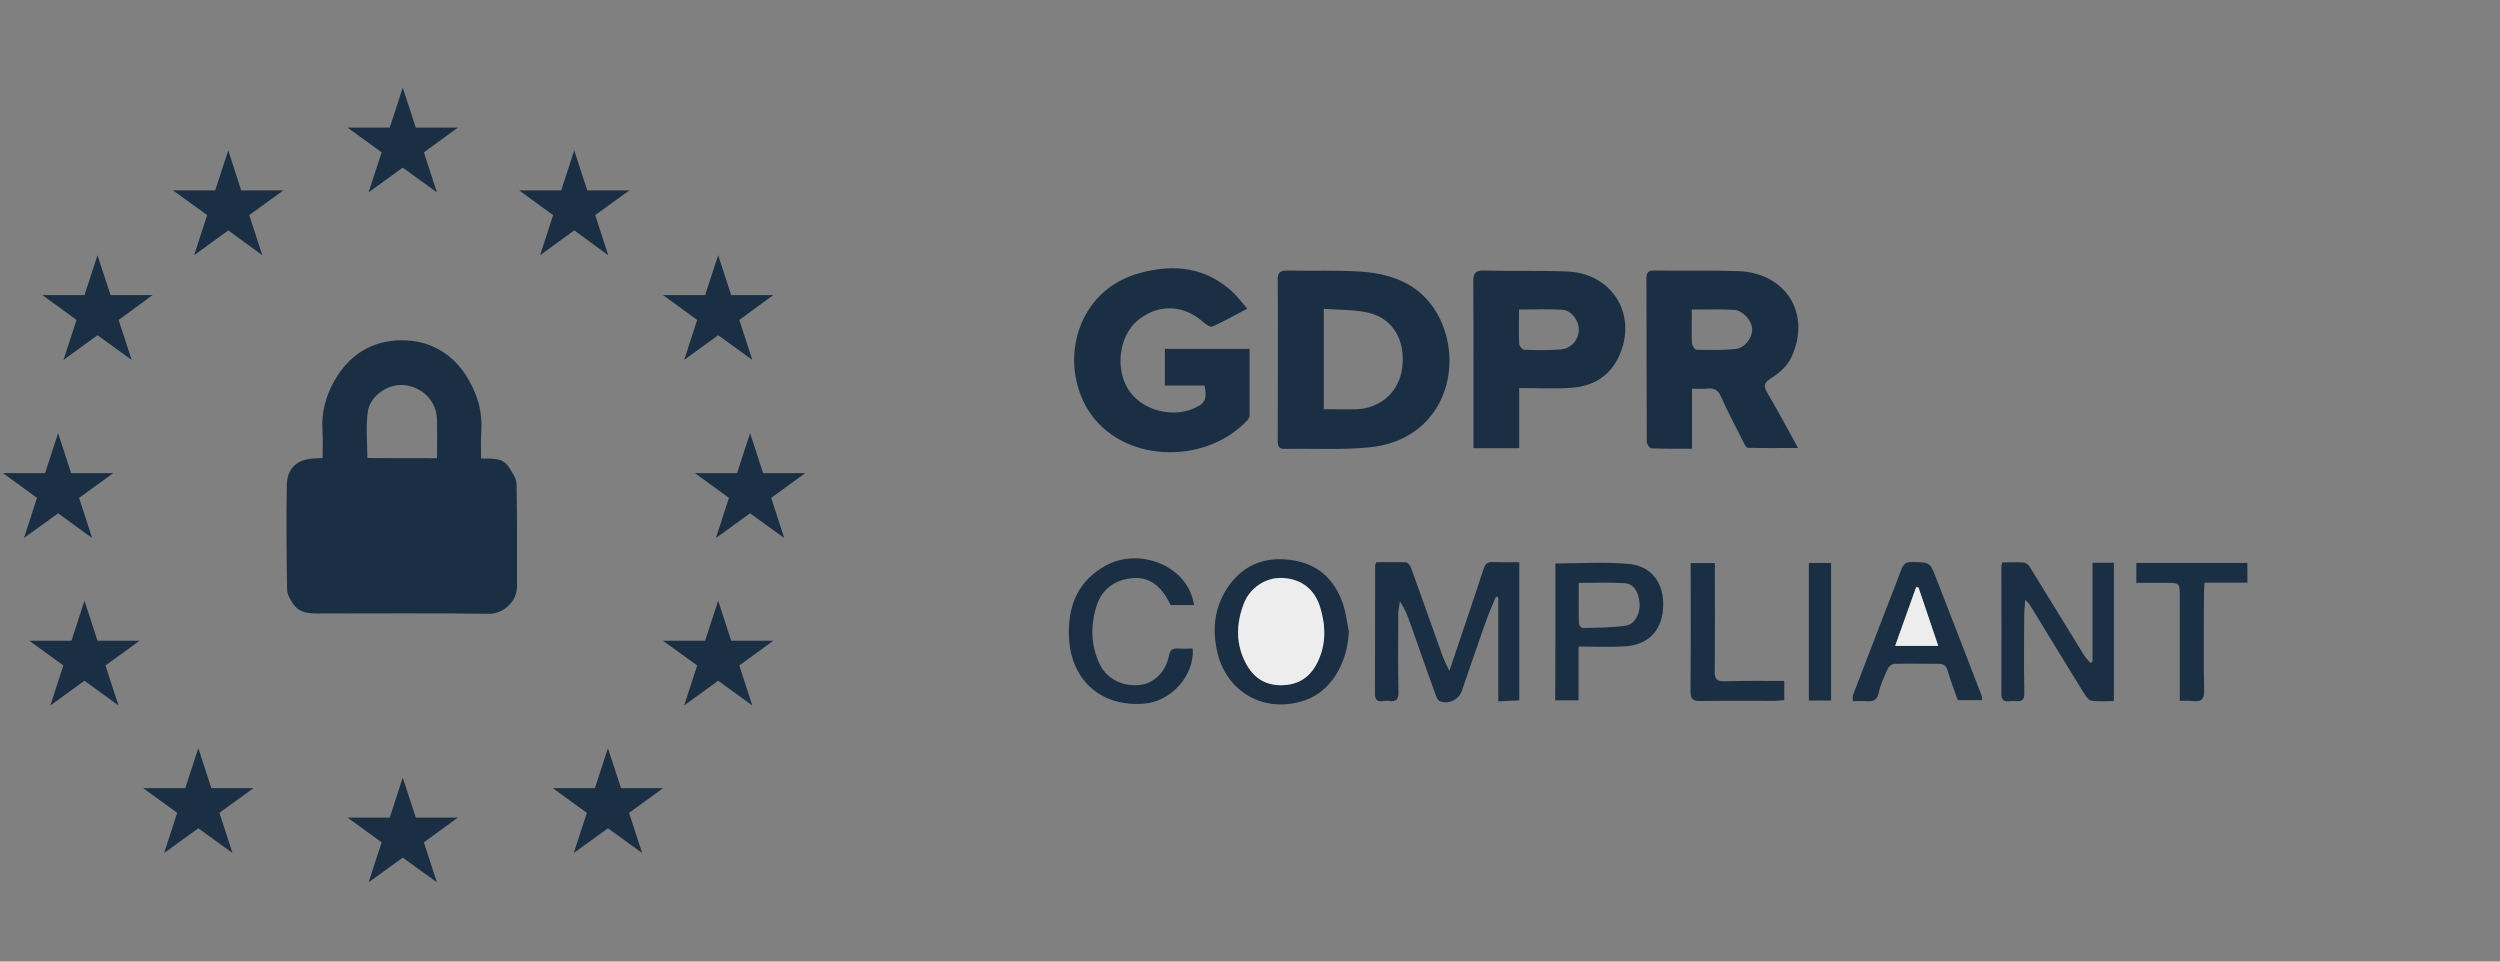 <?xml version="1.0" encoding="UTF-8"?>
<svg xmlns="http://www.w3.org/2000/svg" width="130" height="50" viewBox="0 0 130 50" fill="none">
  <rect x="0" y="0" width="130" height="50" fill="#808080" stroke="none"/>
  <path d="M66.449 18.715C66.449 17.336 66.458 15.957 66.44 14.578C66.431 14.18 66.56 14.06 66.949 14.069C68.226 14.097 69.512 14.042 70.78 14.125C72.538 14.245 74.066 14.893 74.88 16.587C76.157 19.242 74.963 22.88 71.234 23.259C69.772 23.407 68.281 23.314 66.801 23.342C66.468 23.351 66.44 23.166 66.44 22.898C66.449 21.501 66.449 20.103 66.449 18.715ZM68.837 21.279C69.448 21.279 70.012 21.297 70.577 21.279C71.826 21.223 72.779 20.325 72.918 19.104C73.085 17.697 72.446 16.568 71.169 16.263C70.428 16.087 69.642 16.124 68.837 16.059C68.837 17.854 68.837 19.548 68.837 21.279Z" fill="#1A2E44"></path>
  <path d="M87.984 20.214C87.984 21.279 87.984 22.269 87.984 23.333C87.253 23.333 86.559 23.342 85.874 23.314C85.782 23.314 85.634 23.092 85.634 22.981C85.615 20.14 85.624 17.299 85.615 14.458C85.615 14.143 85.745 14.06 86.041 14.069C87.485 14.088 88.928 14.051 90.372 14.097C92.88 14.181 94.213 16.328 93.139 18.604C92.935 19.039 92.501 19.418 92.084 19.677C91.677 19.937 91.714 20.103 91.917 20.455C92.445 21.353 92.935 22.269 93.5 23.296C92.556 23.296 91.723 23.305 90.89 23.287C90.816 23.287 90.733 23.139 90.687 23.046C90.279 22.241 89.854 21.436 89.484 20.612C89.335 20.279 89.15 20.177 88.808 20.205C88.54 20.233 88.281 20.214 87.984 20.214ZM87.975 16.096C87.975 16.725 87.957 17.29 87.984 17.854C87.994 17.975 88.132 18.188 88.216 18.188C88.891 18.197 89.576 18.215 90.242 18.151C90.733 18.095 91.103 17.595 91.112 17.133C91.122 16.716 90.659 16.152 90.187 16.115C89.474 16.068 88.752 16.096 87.975 16.096Z" fill="#1A2E44"></path>
  <path d="M62.636 20.048C61.951 20.048 61.276 20.048 60.572 20.048C60.572 19.381 60.572 18.78 60.572 18.141C62.025 18.141 63.478 18.141 64.978 18.141C64.978 19.307 64.978 20.464 64.978 21.621C64.978 21.695 64.922 21.778 64.876 21.843C62.627 24.24 58.277 24.064 56.575 21.306C55.057 18.845 55.936 15.087 59.295 14.19C61.044 13.718 62.655 13.893 64.043 15.134C64.32 15.383 64.543 15.698 64.857 16.05C64.2 16.392 63.636 16.716 63.043 16.984C62.942 17.031 62.701 16.864 62.562 16.744C61.526 15.818 60.175 15.791 59.129 16.688C58.148 17.54 57.972 19.298 58.759 20.381C59.545 21.454 61.267 21.787 62.386 21.075C62.775 20.825 62.71 20.464 62.636 20.048Z" fill="#1A2E44"></path>
  <path d="M76.62 23.305C76.62 23 76.62 22.713 76.62 22.435C76.62 19.844 76.629 17.253 76.61 14.662C76.61 14.227 76.703 14.051 77.184 14.069C78.609 14.106 80.044 14.06 81.469 14.116C83.847 14.199 85.18 16.383 84.18 18.539C83.699 19.585 82.802 20.094 81.691 20.168C80.821 20.224 79.933 20.177 78.998 20.177C78.998 21.279 78.998 22.287 78.998 23.305C78.174 23.305 77.425 23.305 76.62 23.305ZM78.989 16.096C78.989 16.744 78.97 17.318 78.998 17.892C79.007 18.003 79.174 18.188 79.266 18.188C79.896 18.206 80.525 18.225 81.154 18.169C81.719 18.123 82.098 17.66 82.098 17.133C82.098 16.651 81.71 16.133 81.219 16.105C80.497 16.059 79.775 16.096 78.989 16.096Z" fill="#1A2E44"></path>
  <path d="M75.366 34.89C75.977 33.076 76.569 31.355 77.134 29.624C77.227 29.337 77.328 29.207 77.634 29.226C78.078 29.244 78.522 29.235 79.003 29.235C79.003 31.651 79.003 34.011 79.003 36.417C78.642 36.435 78.3 36.454 77.911 36.472C77.911 34.649 77.911 32.854 77.911 31.058C77.874 31.049 77.828 31.031 77.791 31.021C77.606 31.465 77.412 31.901 77.254 32.354C76.829 33.538 76.431 34.732 76.014 35.926C75.848 36.398 75.311 36.648 74.857 36.454C74.774 36.417 74.709 36.287 74.672 36.185C74.228 34.954 73.793 33.724 73.358 32.483C73.219 32.086 73.071 31.678 72.794 31.271C72.766 31.493 72.71 31.715 72.71 31.938C72.701 33.298 72.692 34.667 72.72 36.028C72.729 36.426 72.525 36.5 72.238 36.444C71.961 36.398 71.498 36.666 71.498 36.074C71.498 33.844 71.507 31.623 71.507 29.393C71.507 29.365 71.535 29.337 71.572 29.235C72.072 29.235 72.59 29.217 73.118 29.244C73.21 29.254 73.33 29.411 73.377 29.531C73.932 31.058 74.469 32.595 75.015 34.121C75.107 34.362 75.228 34.593 75.366 34.89Z" fill="#1A2E44"></path>
  <path d="M108.811 34.408C108.811 32.706 108.811 30.994 108.811 29.263C109.182 29.263 109.533 29.263 109.922 29.263C109.922 31.641 109.922 33.992 109.922 36.454C109.533 36.454 109.135 36.491 108.756 36.435C108.608 36.417 108.46 36.194 108.358 36.037C107.414 34.51 106.489 32.983 105.554 31.456C105.517 31.392 105.452 31.336 105.313 31.188C105.286 31.549 105.258 31.808 105.258 32.067C105.249 33.4 105.239 34.723 105.267 36.056C105.276 36.528 104.98 36.463 104.712 36.454C104.453 36.435 104.073 36.611 104.073 36.083C104.082 33.872 104.073 31.66 104.073 29.448C104.073 29.402 104.092 29.355 104.12 29.244C104.49 29.244 104.869 29.226 105.239 29.254C105.341 29.263 105.48 29.365 105.535 29.457C106.479 30.984 107.405 32.511 108.349 34.038C108.441 34.196 108.58 34.334 108.7 34.473C108.747 34.445 108.784 34.427 108.811 34.408Z" fill="#1A2E44"></path>
  <path d="M70.138 32.835C70.074 34.529 69.185 35.963 67.853 36.416C65.761 37.129 63.753 36.009 63.281 33.835C63.022 32.632 63.179 31.475 63.901 30.457C64.743 29.272 65.946 28.902 67.325 29.152C68.574 29.374 69.398 30.161 69.814 31.345C69.981 31.817 70.037 32.335 70.138 32.835ZM66.612 35.63C67.473 35.63 68.093 35.251 68.482 34.473C68.963 33.529 68.935 32.53 68.639 31.567C68.362 30.66 67.704 30.096 66.696 30.05C65.863 30.003 65.002 30.521 64.669 31.391C64.271 32.437 64.243 33.492 64.799 34.519C65.197 35.241 65.779 35.63 66.612 35.63Z" fill="#1A2E44"></path>
  <path d="M80.882 29.3C82.169 29.3 83.455 29.207 84.714 29.328C85.926 29.439 86.564 30.392 86.481 31.623C86.407 32.816 85.685 33.548 84.473 33.612C83.714 33.649 82.946 33.622 82.085 33.622C82.085 34.121 82.085 34.575 82.085 35.038C82.085 35.482 82.085 35.926 82.085 36.416C81.66 36.416 81.29 36.416 80.873 36.416C80.882 34.057 80.882 31.688 80.882 29.3ZM82.095 30.309C82.095 31.012 82.085 31.715 82.104 32.428C82.104 32.511 82.233 32.659 82.289 32.659C83.048 32.641 83.816 32.641 84.566 32.53C85.01 32.465 85.297 31.873 85.26 31.391C85.213 30.781 84.954 30.355 84.482 30.327C83.714 30.272 82.937 30.309 82.095 30.309Z" fill="#1A2E44"></path>
  <path d="M103.065 36.407C102.658 36.407 102.26 36.407 101.806 36.407C101.64 35.935 101.436 35.426 101.288 34.908C101.214 34.63 101.084 34.519 100.816 34.519C100.048 34.519 99.289 34.501 98.521 34.519C98.401 34.519 98.216 34.649 98.169 34.76C97.984 35.167 97.79 35.584 97.697 36.009C97.614 36.398 97.429 36.49 97.077 36.463C96.846 36.444 96.615 36.463 96.346 36.463C96.355 36.333 96.328 36.213 96.365 36.12C97.198 33.936 98.049 31.762 98.882 29.587C98.993 29.3 99.132 29.226 99.428 29.226C100.344 29.235 100.353 29.226 100.677 30.059C101.473 32.095 102.26 34.14 103.046 36.176C103.065 36.231 103.056 36.305 103.065 36.407ZM100.788 33.585C100.437 32.548 100.103 31.549 99.761 30.549C99.724 30.54 99.678 30.54 99.641 30.531C99.28 31.53 98.928 32.539 98.549 33.585C99.308 33.585 100.011 33.585 100.788 33.585Z" fill="#1A2E44"></path>
  <path d="M62.096 31.465C61.633 31.465 61.254 31.465 60.874 31.465C60.338 30.346 59.644 29.911 58.635 30.096C57.839 30.244 57.275 30.725 57.025 31.493C56.701 32.52 56.71 33.557 57.191 34.547C57.561 35.315 58.413 35.732 59.32 35.611C60.023 35.519 60.624 34.917 60.782 34.112C60.837 33.835 60.939 33.705 61.235 33.724C61.494 33.742 61.763 33.724 62.022 33.724C62.124 35.121 60.902 36.481 59.486 36.592C57.21 36.768 55.636 35.325 55.581 33.02C55.544 31.456 56.071 30.198 57.497 29.411C59.135 28.513 61.383 29.291 61.966 30.966C62.022 31.105 62.04 31.253 62.096 31.465Z" fill="#1A2E44"></path>
  <path d="M113.347 36.444C113.347 34.584 113.347 32.807 113.347 31.03C113.347 30.299 113.338 30.309 112.616 30.309C112.116 30.309 111.626 30.309 111.089 30.309C111.089 29.957 111.089 29.633 111.089 29.272C112.995 29.272 114.911 29.272 116.864 29.272C116.864 29.605 116.864 29.92 116.864 30.299C116.132 30.299 115.411 30.299 114.633 30.299C114.624 30.531 114.606 30.707 114.606 30.883C114.606 32.557 114.578 34.242 114.615 35.917C114.624 36.38 114.457 36.5 114.05 36.454C113.837 36.426 113.625 36.444 113.347 36.444Z" fill="#1A2E44"></path>
  <path d="M92.783 35.408C92.783 35.769 92.783 36.065 92.783 36.407C92.608 36.416 92.432 36.444 92.256 36.444C90.979 36.444 89.692 36.435 88.415 36.453C88.036 36.463 87.906 36.352 87.906 35.954C87.925 33.742 87.915 31.539 87.915 29.281C88.332 29.281 88.721 29.281 89.174 29.281C89.174 29.476 89.174 29.651 89.174 29.827C89.174 31.521 89.183 33.215 89.165 34.917C89.156 35.325 89.294 35.435 89.683 35.426C90.692 35.398 91.701 35.408 92.783 35.408Z" fill="#1A2E44"></path>
  <path d="M95.217 36.426C94.829 36.426 94.468 36.426 94.061 36.426C94.061 34.066 94.061 31.697 94.061 29.272C94.412 29.272 94.801 29.272 95.217 29.272C95.217 31.641 95.217 33.992 95.217 36.426Z" fill="#1A2E44"></path>
  <path d="M66.612 35.63C65.779 35.63 65.196 35.241 64.807 34.529C64.252 33.511 64.279 32.446 64.677 31.401C65.011 30.531 65.862 30.012 66.704 30.059C67.704 30.114 68.37 30.67 68.648 31.576C68.944 32.539 68.972 33.529 68.49 34.482C68.092 35.251 67.472 35.63 66.612 35.63Z" fill="#EDEDED"></path>
  <path d="M100.788 33.585C100.011 33.585 99.308 33.585 98.549 33.585C98.928 32.53 99.28 31.53 99.641 30.531C99.678 30.54 99.724 30.54 99.761 30.549C100.104 31.549 100.437 32.548 100.788 33.585Z" fill="#EDEDED"></path>
  <path d="M23.809 42.517H21.621L20.943 40.437L20.266 42.517H18.077L19.845 43.802L19.168 45.881L20.943 44.596L22.719 45.881L22.041 43.802L23.809 42.517Z" fill="#1A2E44"></path>
  <path d="M13.178 40.983H10.99L10.312 38.903L9.635 40.983H7.446L9.214 42.268L8.537 44.355L10.312 43.07L12.088 44.355L11.411 42.268L13.178 40.983Z" fill="#1A2E44"></path>
  <path d="M34.479 40.983H32.291L31.613 38.903L30.936 40.983H28.747L30.515 42.268L29.837 44.355L31.613 43.07L33.389 44.355L32.711 42.268L34.479 40.983Z" fill="#1A2E44"></path>
  <path d="M7.259 33.319H5.071L4.393 31.239L3.716 33.319H1.527L3.295 34.604L2.618 36.684L4.393 35.398L6.161 36.684L5.484 34.604L7.259 33.319Z" fill="#1A2E44"></path>
  <path d="M5.888 24.604H3.7L3.022 22.524L2.345 24.604H0.156L1.924 25.889L1.247 27.976L3.022 26.691L4.79 27.976L4.113 25.889L5.888 24.604Z" fill="#1A2E44"></path>
  <path d="M41.87 24.604H39.681L39.004 22.524L38.326 24.604H36.138L37.906 25.889L37.228 27.976L39.004 26.691L40.779 27.976L40.102 25.889L41.87 24.604Z" fill="#1A2E44"></path>
  <path d="M40.211 33.319H38.022L37.345 31.239L36.667 33.319H34.478L36.254 34.604L35.577 36.684L37.345 35.398L39.12 36.684L38.443 34.604L40.211 33.319Z" fill="#1A2E44"></path>
  <path d="M40.211 15.344H38.022L37.345 13.272L36.667 15.344H34.478L36.254 16.637L35.577 18.716L37.345 17.431L39.12 18.716L38.443 16.637L40.211 15.344Z" fill="#1A2E44"></path>
  <path d="M7.936 15.344H5.748L5.07 13.272L4.393 15.344H2.204L3.98 16.637L3.302 18.716L5.07 17.431L6.846 18.716L6.168 16.637L7.936 15.344Z" fill="#1A2E44"></path>
  <path d="M23.809 6.637H21.621L20.943 4.557L20.266 6.637H18.077L19.845 7.922L19.168 10.001L20.943 8.716L22.719 10.001L22.041 7.922L23.809 6.637Z" fill="#1A2E44"></path>
  <path d="M14.736 9.9H12.54L11.87 7.82L11.192 9.9H8.996L10.772 11.185L10.094 13.272L11.87 11.979L13.638 13.272L12.96 11.185L14.736 9.9Z" fill="#1A2E44"></path>
  <path d="M32.726 9.9H30.538L29.86 7.82L29.183 9.9H26.994L28.762 11.185L28.084 13.272L29.86 11.979L31.628 13.272L30.951 11.185L32.726 9.9Z" fill="#1A2E44"></path>
  <path d="M25.016 23.841C25.569 23.856 26.106 23.778 26.425 24.246C26.62 24.526 26.854 24.869 26.861 25.188C26.901 26.964 26.877 28.739 26.885 30.515C26.885 31.247 26.2 31.925 25.421 31.917C22.485 31.878 19.548 31.901 16.612 31.901C16.106 31.901 15.584 31.901 15.257 31.419C15.109 31.193 14.938 30.928 14.93 30.679C14.899 28.864 14.883 27.042 14.914 25.227C14.93 24.323 15.467 23.872 16.363 23.841C16.472 23.841 16.581 23.825 16.776 23.817C16.776 23.327 16.799 22.844 16.768 22.369C16.713 21.457 16.932 20.624 17.368 19.837C18.131 18.459 19.346 17.696 20.88 17.696C22.422 17.688 23.653 18.443 24.424 19.845C24.86 20.632 25.086 21.465 25.031 22.376C24.992 22.844 25.016 23.319 25.016 23.841ZM22.726 23.825C22.726 23.132 22.734 22.485 22.726 21.847C22.71 20.904 22.033 20.165 21.083 20.032C20.249 19.915 19.26 20.531 19.128 21.395C19.011 22.182 19.105 23 19.105 23.817C20.304 23.825 21.488 23.825 22.726 23.825Z" fill="#1A2E44"></path>
</svg>